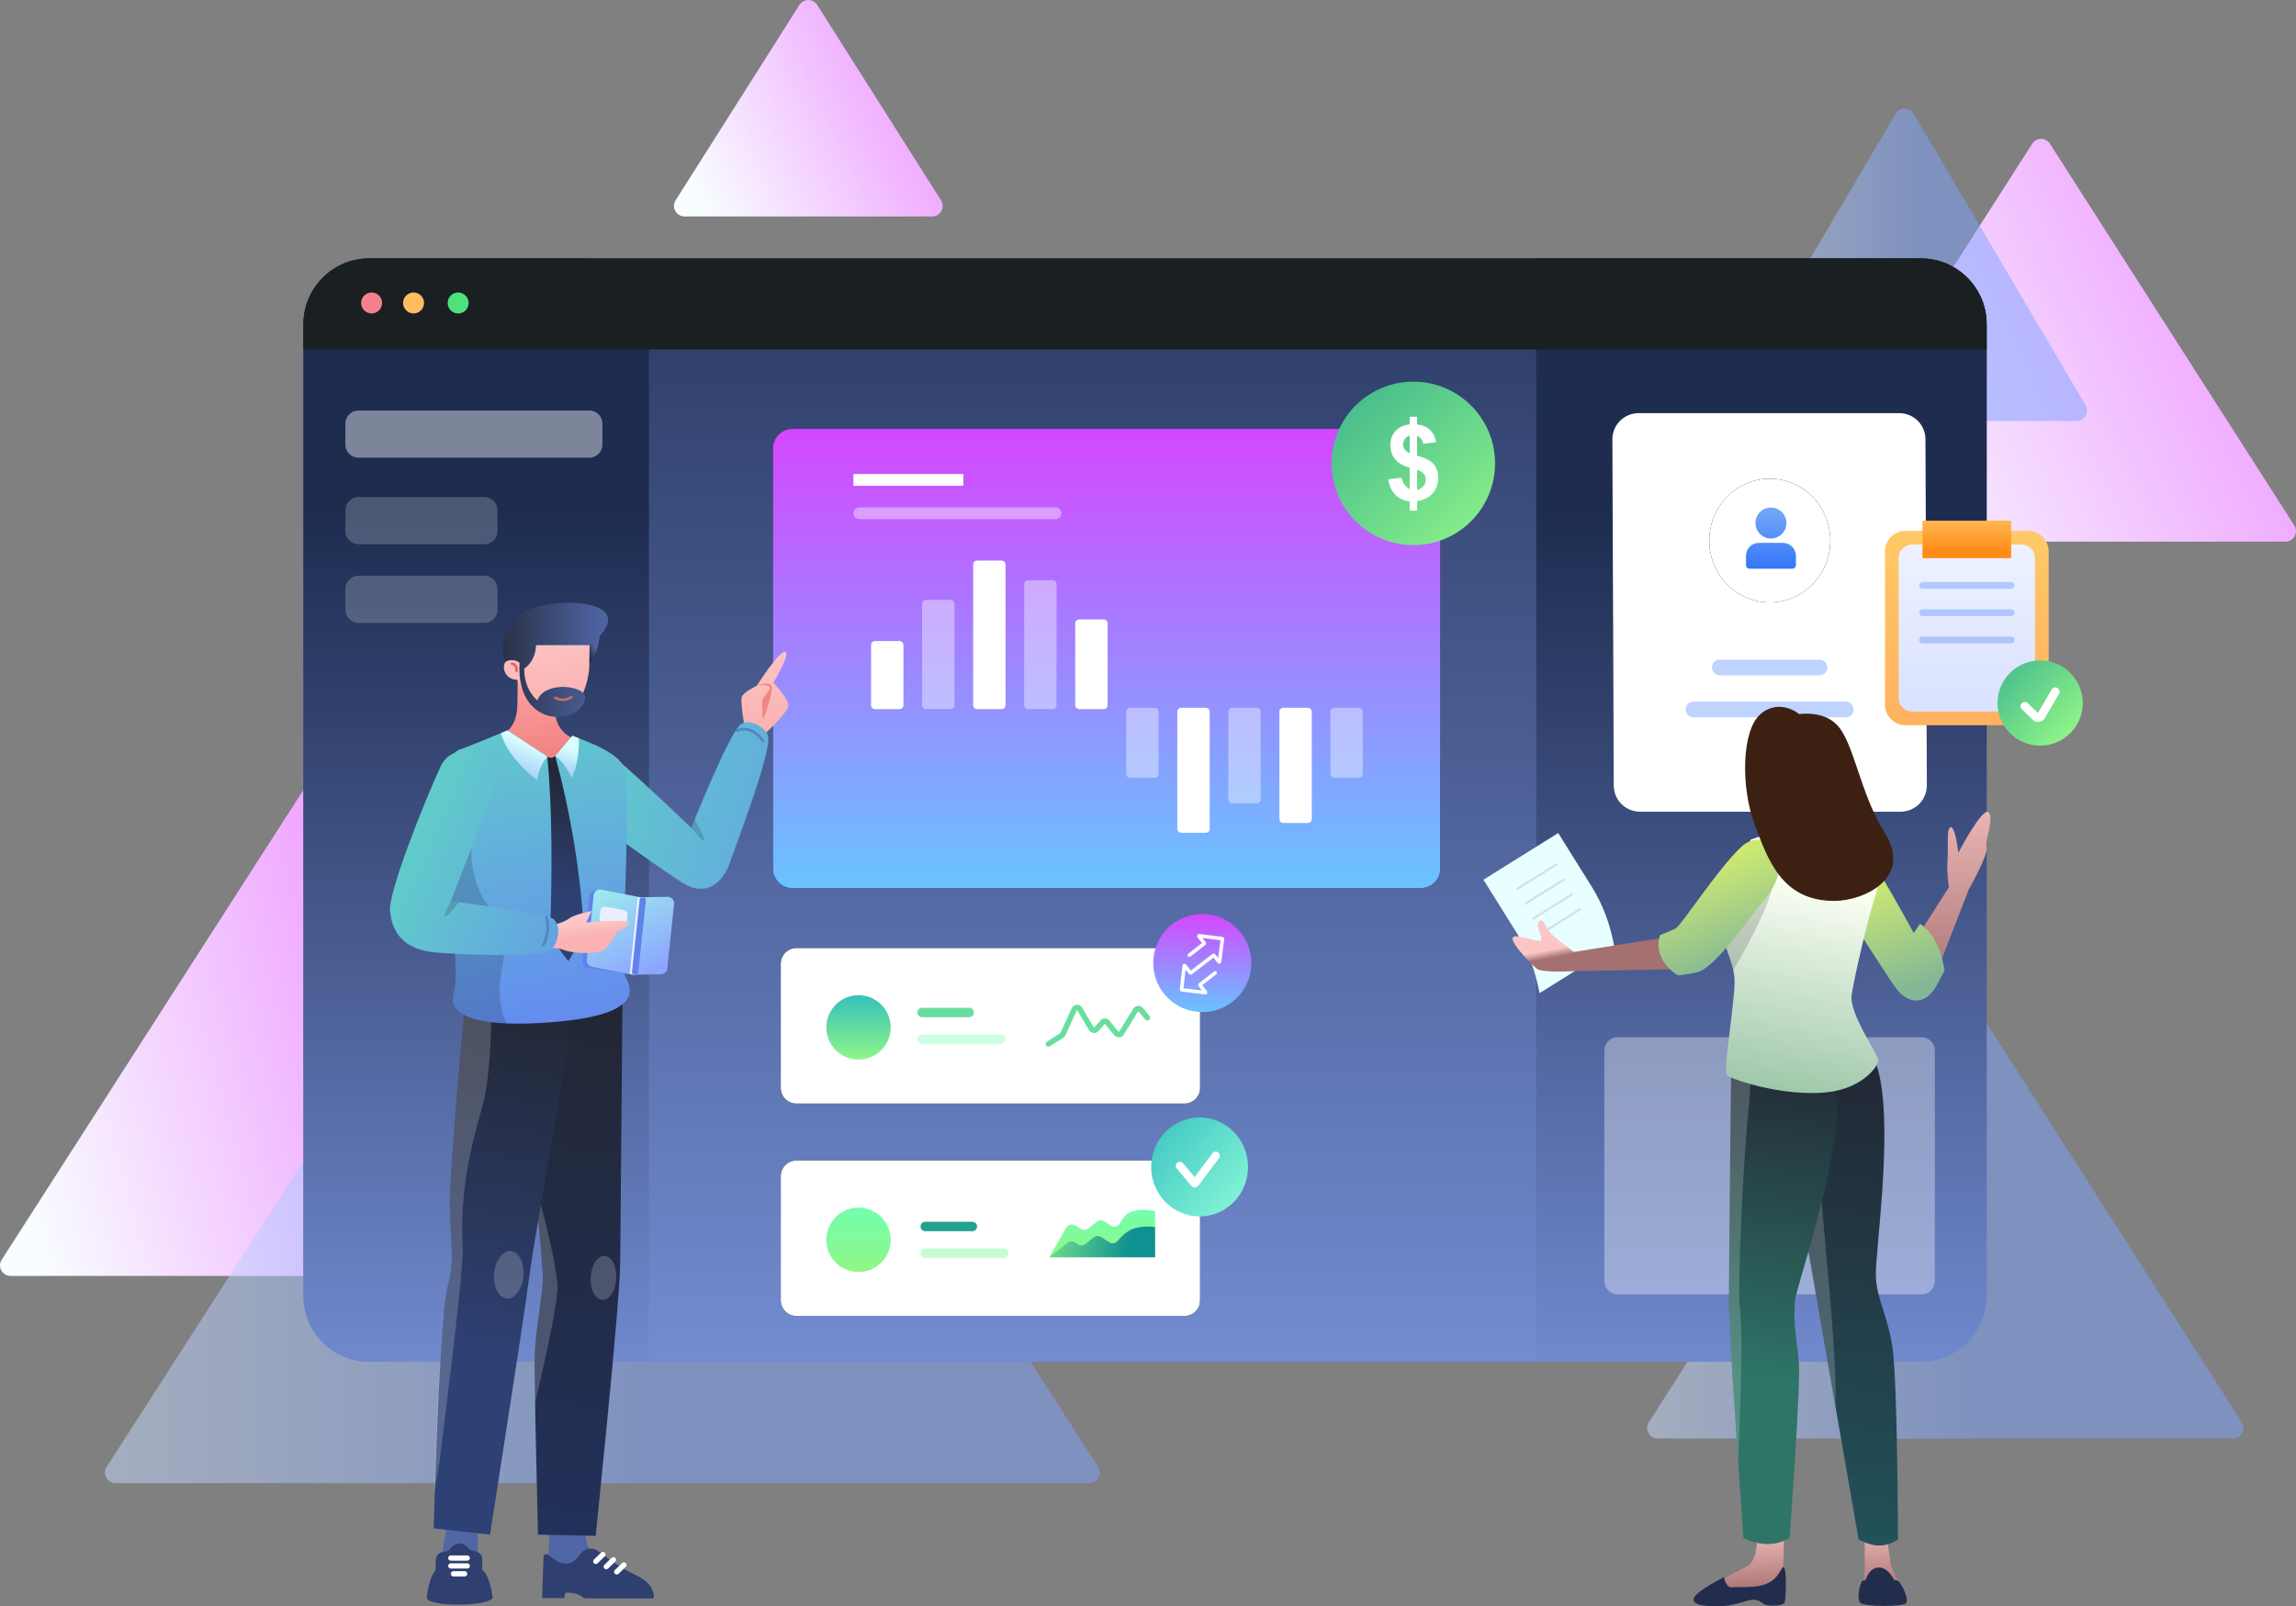 <svg width="999" height="699" viewBox="0 0 999 699" fill="none" xmlns="http://www.w3.org/2000/svg">
<rect x="0" y="0" width="999" height="699" fill="#808080" stroke="none"/>
<path d="M891.925 62.532L998.277 228.68C999.636 230.805 999.016 233.627 996.891 234.987C996.155 235.458 995.303 235.709 994.429 235.709H781.726C779.206 235.709 777.16 233.663 777.16 231.143C777.16 230.269 777.41 229.416 777.882 228.68L884.233 62.532C885.593 60.406 888.415 59.79 890.54 61.146C891.095 61.505 891.566 61.977 891.925 62.532Z" fill="url(#paint0_linear_32281_16320)"/>
<g opacity="0.495">
<path d="M850.271 423.185L975.459 619C976.815 621.125 976.195 623.947 974.074 625.307C973.341 625.775 972.485 626.025 971.615 626.025H721.24C718.719 626.025 716.674 623.979 716.674 621.459C716.674 620.588 716.924 619.733 717.392 619L842.579 423.185C843.936 421.06 846.761 420.44 848.886 421.8C849.441 422.152 849.912 422.627 850.271 423.185Z" fill="url(#paint1_linear_32281_16320)"/>
</g>
<path d="M139.28 344.403L270.154 548.233C271.518 550.354 270.901 553.18 268.78 554.54C268.044 555.011 267.188 555.265 266.314 555.265H4.566C2.045 555.265 0 553.219 0 550.699C0 549.825 0.25 548.969 0.725 548.233L131.599 344.403C132.963 342.282 135.784 341.665 137.906 343.029C138.457 343.381 138.925 343.852 139.28 344.403Z" fill="url(#paint2_linear_32281_16320)"/>
<path opacity="0.495" d="M265.954 309.007L477.848 638.388C479.212 640.51 478.599 643.335 476.477 644.699C475.741 645.174 474.882 645.424 474.008 645.424H50.223C47.703 645.424 45.657 643.378 45.657 640.858C45.657 639.98 45.907 639.124 46.383 638.388L258.277 309.007C259.64 306.886 262.465 306.273 264.587 307.636C265.134 307.992 265.599 308.459 265.954 309.007Z" fill="url(#paint3_linear_32281_16320)"/>
<path opacity="0.495" d="M832.668 49.501L907.418 176.322C908.698 178.494 907.976 181.294 905.804 182.574C905.1 182.988 904.302 183.205 903.487 183.205H753.987C751.466 183.205 749.421 181.16 749.421 178.639C749.421 177.823 749.638 177.022 750.052 176.322L824.802 49.501C826.082 47.329 828.882 46.607 831.054 47.887C831.718 48.279 832.276 48.837 832.668 49.501Z" fill="url(#paint4_linear_32281_16320)"/>
<path d="M355.558 2.122L409.459 87.178C410.808 89.307 410.178 92.129 408.049 93.478C407.316 93.942 406.471 94.189 405.604 94.189H297.806C295.286 94.189 293.24 92.143 293.24 89.623C293.24 88.756 293.487 87.911 293.951 87.178L347.852 2.122C349.201 -0.007 352.023 -0.641 354.151 0.711C354.713 1.07 355.196 1.553 355.558 2.122Z" fill="url(#paint5_linear_32281_16320)"/>
<path d="M160.701 112.449H835.721C851.565 112.449 864.407 125.295 864.407 141.136V563.925C864.407 579.77 851.561 592.612 835.721 592.612H160.701C144.857 592.612 132.016 579.767 132.016 563.925V141.136C132.016 125.291 144.857 112.449 160.701 112.449Z" fill="url(#paint6_linear_32281_16320)"/>
<path d="M344.835 186.629H618.158C622.876 186.629 626.699 190.451 626.699 195.17V377.965C626.699 382.683 622.876 386.505 618.158 386.505H344.835C340.116 386.505 336.294 382.683 336.294 377.965V195.17C336.294 190.455 340.12 186.629 344.835 186.629Z" fill="black"/>
<path d="M344.835 186.629H618.158C622.876 186.629 626.699 190.451 626.699 195.17V377.965C626.699 382.683 622.876 386.505 618.158 386.505H344.835C340.116 386.505 336.294 382.683 336.294 377.965V195.17C336.294 190.455 340.12 186.629 344.835 186.629Z" fill="url(#paint7_linear_32281_16320)"/>
<path opacity="0.395" d="M415.303 262.744V306.898C415.303 307.841 414.537 308.607 413.595 308.607H402.918C401.975 308.607 401.21 307.841 401.21 306.898V262.744C401.21 261.801 401.975 261.036 402.918 261.036H413.595C414.537 261.036 415.303 261.801 415.303 262.744Z" fill="white"/>
<path d="M393.094 280.681V306.898C393.094 307.841 392.328 308.606 391.386 308.606H380.709C379.766 308.606 379.001 307.841 379.001 306.898V280.681C379.001 279.738 379.766 278.973 380.709 278.973H391.386C392.328 278.973 393.094 279.738 393.094 280.681Z" fill="white"/>
<path d="M437.511 245.662V306.898C437.511 307.841 436.745 308.606 435.803 308.606H425.126C424.183 308.606 423.418 307.841 423.418 306.898V245.662C423.418 244.719 424.183 243.954 425.126 243.954H435.803C436.745 243.954 437.511 244.719 437.511 245.662Z" fill="white"/>
<path opacity="0.395" d="M459.716 254.203V306.898C459.716 307.841 458.95 308.607 458.008 308.607H447.331C446.388 308.607 445.623 307.841 445.623 306.898V254.203C445.623 253.26 446.388 252.495 447.331 252.495H458.008C458.95 252.495 459.716 253.26 459.716 254.203Z" fill="white"/>
<path d="M481.925 271.288V306.898C481.925 307.841 481.159 308.607 480.217 308.607H469.54C468.597 308.607 467.832 307.841 467.832 306.898V271.288C467.832 270.345 468.597 269.58 469.54 269.58H480.217C481.159 269.576 481.925 270.342 481.925 271.288Z" fill="white"/>
<path opacity="0.395" d="M504.134 309.724V336.793C504.134 337.736 503.368 338.501 502.426 338.501H491.749C490.806 338.501 490.041 337.736 490.041 336.793V309.724C490.041 308.781 490.806 308.015 491.749 308.015H502.426C503.368 308.015 504.134 308.781 504.134 309.724Z" fill="white"/>
<path d="M526.339 309.724V360.711C526.339 361.654 525.574 362.419 524.631 362.419H513.954C513.011 362.419 512.246 361.654 512.246 360.711V309.724C512.246 308.781 513.011 308.015 513.954 308.015H524.631C525.577 308.015 526.339 308.781 526.339 309.724Z" fill="white"/>
<path opacity="0.395" d="M548.548 309.724V347.898C548.548 348.841 547.783 349.606 546.84 349.606H536.163C535.22 349.606 534.455 348.841 534.455 347.898V309.724C534.455 308.781 535.22 308.015 536.163 308.015H546.84C547.783 308.015 548.548 308.781 548.548 309.724Z" fill="white"/>
<path d="M570.757 309.724V356.439C570.757 357.382 569.991 358.147 569.049 358.147H558.372C557.429 358.147 556.664 357.382 556.664 356.439V309.724C556.664 308.781 557.429 308.015 558.372 308.015H569.049C569.991 308.015 570.757 308.781 570.757 309.724Z" fill="white"/>
<path opacity="0.395" d="M592.962 309.724V336.793C592.962 337.736 592.197 338.501 591.254 338.501H580.577C579.634 338.501 578.869 337.736 578.869 336.793V309.724C578.869 308.781 579.634 308.015 580.577 308.015H591.254C592.2 308.015 592.962 308.781 592.962 309.724Z" fill="white"/>
<path opacity="0.395" d="M373.876 220.799H459.291C460.705 220.799 461.855 221.945 461.855 223.363C461.855 224.781 460.709 225.927 459.291 225.927H373.876C372.461 225.927 371.312 224.781 371.312 223.363C371.312 221.945 372.461 220.799 373.876 220.799Z" fill="white"/>
<path d="M419.146 206.278H371.315V211.403H419.146V206.278Z" fill="white"/>
<path d="M160.701 112.449H253.693C269.537 112.449 282.379 125.295 282.379 141.136V592.616H160.701C144.857 592.616 132.016 579.77 132.016 563.929V141.14C132.016 125.291 144.857 112.449 160.701 112.449Z" fill="url(#paint8_linear_32281_16320)"/>
<path d="M155.98 178.643H256.409C259.561 178.643 262.114 181.196 262.114 184.348V193.48C262.114 196.631 259.561 199.184 256.409 199.184H155.98C152.828 199.184 150.275 196.631 150.275 193.48V184.348C150.275 181.196 152.828 178.643 155.98 178.643Z" fill="white" fill-opacity="0.424"/>
<path d="M155.98 216.302H210.759C213.91 216.302 216.463 218.855 216.463 222.007V231.139C216.463 234.29 213.91 236.844 210.759 236.844H155.98C152.828 236.844 150.275 234.29 150.275 231.139V222.007C150.275 218.859 152.828 216.302 155.98 216.302Z" fill="white" fill-opacity="0.205"/>
<path d="M155.98 250.542H210.759C213.91 250.542 216.463 253.095 216.463 256.246V265.378C216.463 268.53 213.91 271.083 210.759 271.083H155.98C152.828 271.083 150.275 268.53 150.275 265.378V256.246C150.275 253.098 152.828 250.542 155.98 250.542Z" fill="white" fill-opacity="0.205"/>
<path d="M668.393 112.449H835.72C851.565 112.449 864.406 125.295 864.406 141.136V563.925C864.406 579.77 851.561 592.612 835.72 592.612H668.393V112.449Z" fill="url(#paint9_linear_32281_16320)"/>
<path d="M712.945 179.782H826.383C832.668 179.782 837.77 184.863 837.796 191.148L838.39 341.796C838.416 348.099 833.328 353.227 827.025 353.252C827.01 353.252 826.996 353.252 826.981 353.252H713.544C707.259 353.252 702.156 348.171 702.131 341.886L701.536 191.238C701.511 184.935 706.599 179.807 712.902 179.782C712.916 179.782 712.931 179.782 712.945 179.782Z" fill="black"/>
<path d="M712.945 179.782H826.383C832.668 179.782 837.77 184.863 837.796 191.148L838.39 341.796C838.416 348.099 833.328 353.227 827.025 353.252C827.01 353.252 826.996 353.252 826.981 353.252H713.544C707.259 353.252 702.156 348.171 702.131 341.886L701.536 191.238C701.511 184.935 706.599 179.807 712.902 179.782C712.916 179.782 712.931 179.782 712.945 179.782Z" fill="white"/>
<path opacity="0.34" d="M748.279 287.062H791.645C793.534 287.062 795.068 288.596 795.068 290.486C795.068 292.375 793.534 293.909 791.645 293.909H748.279C746.39 293.909 744.855 292.375 744.855 290.486C744.855 288.596 746.39 287.062 748.279 287.062Z" fill="#467FFF"/>
<path opacity="0.34" d="M736.866 305.322H803.057C804.947 305.322 806.481 306.856 806.481 308.746C806.481 310.635 804.947 312.17 803.057 312.17H736.866C734.976 312.17 733.442 310.635 733.442 308.746C733.442 306.856 734.976 305.322 736.866 305.322Z" fill="#467FFF"/>
<path d="M770.049 262.154C784.592 262.154 796.381 250.101 796.381 235.233C796.381 220.366 784.592 208.313 770.049 208.313C755.506 208.313 743.717 220.366 743.717 235.233C743.717 250.101 755.506 262.154 770.049 262.154Z" fill="black"/>
<path d="M770.049 262.154C784.592 262.154 796.381 250.101 796.381 235.233C796.381 220.366 784.592 208.313 770.049 208.313C755.506 208.313 743.717 220.366 743.717 235.233C743.717 250.101 755.506 262.154 770.049 262.154Z" fill="white"/>
<path d="M775.783 236.249C778.884 236.249 781.397 238.762 781.397 241.863V245.979C781.397 246.806 780.726 247.477 779.899 247.477H761.186C760.359 247.477 759.688 246.806 759.688 245.979V241.863C759.688 238.762 762.202 236.249 765.302 236.249H775.783ZM770.546 220.868C774.267 220.868 777.284 223.886 777.284 227.607C777.284 231.328 774.267 234.345 770.546 234.345C766.825 234.345 763.808 231.328 763.808 227.607C763.808 223.886 766.825 220.868 770.546 220.868Z" fill="url(#paint10_linear_32281_16320)"/>
<path d="M703.77 451.404H836.153C839.304 451.404 841.857 453.958 841.857 457.109V557.543C841.857 560.694 839.304 563.247 836.153 563.247H703.77C700.619 563.247 698.065 560.694 698.065 557.543V457.109C698.065 453.961 700.619 451.404 703.77 451.404Z" fill="white" fill-opacity="0.346"/>
<path d="M160.701 112.449H835.721C851.565 112.449 864.407 125.295 864.407 141.136V152.085H132.016V141.136C132.016 125.291 144.857 112.449 160.701 112.449Z" fill="#1A1F22"/>
<path d="M161.688 136.414C164.208 136.414 166.254 134.369 166.254 131.848C166.254 129.328 164.208 127.282 161.688 127.282C159.168 127.282 157.122 129.328 157.122 131.848C157.122 134.369 159.164 136.414 161.688 136.414Z" fill="#F5818D"/>
<path d="M179.948 136.414C182.468 136.414 184.513 134.369 184.513 131.848C184.513 129.328 182.468 127.282 179.948 127.282C177.427 127.282 175.382 129.328 175.382 131.848C175.382 134.369 177.424 136.414 179.948 136.414Z" fill="#FFBD63"/>
<path d="M199.346 136.414C201.866 136.414 203.912 134.369 203.912 131.848C203.912 129.328 201.866 127.282 199.346 127.282C196.826 127.282 194.78 129.328 194.78 131.848C194.78 134.369 196.826 136.414 199.346 136.414Z" fill="#4CE47A"/>
<path d="M614.942 237.221C634.585 237.221 650.508 221.297 650.508 201.654C650.508 182.011 634.585 166.087 614.942 166.087C595.3 166.087 579.377 182.011 579.377 201.654C579.377 221.297 595.3 237.221 614.942 237.221Z" fill="url(#paint11_linear_32281_16320)"/>
<path d="M616.581 181.352V184.692C618.934 184.975 620.809 185.777 622.198 187.1C623.591 188.424 624.479 190.197 624.863 192.421L619.246 193.153C618.905 191.405 618.017 190.223 616.581 189.599V198.281C620.135 199.242 622.553 200.49 623.841 202.024C625.128 203.558 625.774 205.52 625.774 207.921C625.774 210.601 624.961 212.857 623.34 214.696C621.719 216.534 619.464 217.655 616.577 218.072V222.225H613.356V218.184C610.796 217.873 608.715 216.919 607.115 215.319C605.516 213.72 604.493 211.464 604.051 208.545L609.846 207.925C610.082 209.111 610.528 210.13 611.177 210.989C611.83 211.849 612.555 212.469 613.353 212.853V203.547C610.452 202.717 608.323 201.462 606.97 199.783C605.618 198.104 604.939 196.062 604.939 193.665C604.939 191.235 605.704 189.197 607.239 187.546C608.773 185.896 610.811 184.946 613.356 184.692V181.352H616.581ZM616.581 204.501V213.162C617.69 212.955 618.593 212.44 619.289 211.617C619.986 210.793 620.334 209.829 620.334 208.719C620.334 207.725 620.04 206.873 619.456 206.155C618.909 205.48 618.031 204.954 616.827 204.574L616.581 204.501ZM613.364 189.534C612.49 189.831 611.793 190.332 611.275 191.042C610.756 191.753 610.499 192.537 610.499 193.396C610.499 194.18 610.735 194.909 611.21 195.583C611.685 196.258 612.403 196.802 613.364 197.215V189.534Z" fill="white"/>
<path d="M346.55 412.603H515.329C519.104 412.603 522.161 415.664 522.161 419.435V473.418C522.161 477.194 519.1 480.251 515.329 480.251H346.55C342.775 480.251 339.718 477.19 339.718 473.418V419.435C339.718 415.664 342.779 412.603 346.55 412.603Z" fill="black"/>
<path d="M346.55 412.603H515.329C519.104 412.603 522.161 415.664 522.161 419.435V473.418C522.161 477.194 519.1 480.251 515.329 480.251H346.55C342.775 480.251 339.718 477.19 339.718 473.418V419.435C339.718 415.664 342.779 412.603 346.55 412.603Z" fill="white"/>
<path d="M401.217 450.186H435.382C436.514 450.186 437.432 451.103 437.432 452.235C437.432 453.366 436.514 454.284 435.382 454.284H401.217C400.085 454.284 399.168 453.366 399.168 452.235C399.168 451.103 400.085 450.186 401.217 450.186Z" fill="#AFFFD4" fill-opacity="0.642"/>
<path d="M401.217 438.57H421.718C422.849 438.57 423.767 439.487 423.767 440.619C423.767 441.75 422.849 442.668 421.718 442.668H401.217C400.085 442.668 399.168 441.75 399.168 440.619C399.168 439.487 400.085 438.57 401.217 438.57Z" fill="#68DE9E"/>
<path d="M466.305 438.758C466.893 437.471 468.412 436.901 469.7 437.489C470.124 437.685 470.49 437.989 470.752 438.374L470.846 438.523L475.872 447.071C475.919 447.15 476.024 447.179 476.108 447.132L476.13 447.118L476.148 447.1L478.821 444.075C479.76 443.016 481.377 442.914 482.436 443.854C482.505 443.915 482.574 443.981 482.636 444.05L482.726 444.155L486.647 448.971C486.705 449.044 486.813 449.054 486.886 448.996L486.908 448.978L486.926 448.956L493.12 438.947C493.863 437.743 495.445 437.373 496.649 438.116C496.834 438.232 497.004 438.37 497.156 438.53L497.265 438.653L500.152 442.102C500.576 442.61 500.507 443.364 500.003 443.785C499.524 444.184 498.824 444.148 498.393 443.716L498.32 443.636L495.434 440.187C495.423 440.173 495.408 440.162 495.394 440.151C495.328 440.111 495.241 440.118 495.187 440.173L495.158 440.209L488.964 450.219C488.815 450.462 488.623 450.676 488.402 450.857C487.343 451.72 485.801 451.597 484.891 450.599L484.797 450.491L480.877 445.674C480.869 445.667 480.866 445.66 480.859 445.653C480.801 445.602 480.714 445.598 480.652 445.638L480.616 445.667L477.943 448.692C477.765 448.895 477.555 449.065 477.323 449.203C476.144 449.896 474.635 449.54 473.888 448.412L473.812 448.293L468.786 439.745C468.768 439.716 468.742 439.69 468.71 439.676C468.637 439.643 468.557 439.665 468.507 439.723L468.481 439.763L463.585 450.509C463.404 450.908 463.121 451.256 462.766 451.513L462.628 451.608L456.822 455.31C456.263 455.666 455.527 455.503 455.172 454.944C454.838 454.418 454.965 453.729 455.448 453.356L455.538 453.294L461.344 449.591C461.362 449.58 461.381 449.566 461.391 449.548L461.409 449.519L466.305 438.758Z" fill="#68DE9E"/>
<path d="M373.542 461.12C381.28 461.12 387.552 454.848 387.552 447.111C387.552 439.373 381.28 433.101 373.542 433.101C365.805 433.101 359.533 439.373 359.533 447.111C359.533 454.848 365.805 461.12 373.542 461.12Z" fill="url(#paint12_linear_32281_16320)"/>
<path d="M346.55 505.047H515.329C519.104 505.047 522.161 508.107 522.161 511.879V565.862C522.161 569.637 519.1 572.695 515.329 572.695H346.55C342.775 572.695 339.718 569.634 339.718 565.862V511.879C339.718 508.104 342.779 505.047 346.55 505.047Z" fill="black"/>
<path d="M346.55 505.047H515.329C519.104 505.047 522.161 508.107 522.161 511.879V565.862C522.161 569.637 519.1 572.695 515.329 572.695H346.55C342.775 572.695 339.718 569.634 339.718 565.862V511.879C339.718 508.104 342.779 505.047 346.55 505.047Z" fill="white"/>
<path opacity="0.454" d="M402.584 543.311H436.75C437.881 543.311 438.799 544.229 438.799 545.36C438.799 546.492 437.881 547.41 436.75 547.41H402.584C401.453 547.41 400.535 546.492 400.535 545.36C400.535 544.233 401.453 543.311 402.584 543.311Z" fill="url(#paint13_linear_32281_16320)"/>
<path d="M402.584 531.695H423.085C424.216 531.695 425.134 532.613 425.134 533.744C425.134 534.876 424.216 535.793 423.085 535.793H402.584C401.453 535.793 400.535 534.876 400.535 533.744C400.535 532.613 401.453 531.695 402.584 531.695Z" fill="#23A190"/>
<path d="M456.564 547.123L463.912 534.227C464.659 532.914 466.327 532.457 467.64 533.204C467.651 533.211 467.665 533.218 467.676 533.226L470.411 534.84C471.379 535.413 472.601 535.333 473.489 534.636L477.297 531.644C478.208 530.93 479.473 530.865 480.452 531.489L483.43 533.382C484.703 534.19 486.393 533.813 487.201 532.54C487.248 532.468 487.288 532.392 487.328 532.315C488.783 529.465 490.614 527.731 492.819 527.111C495.673 526.313 498.922 526.313 502.567 527.111V547.123H456.564Z" fill="url(#paint14_linear_32281_16320)"/>
<path d="M456.564 547.123L464.514 540.798C465.446 540.058 466.748 540.004 467.738 540.668L469.003 541.516C469.986 542.176 471.284 542.126 472.213 541.397L475.93 538.477C476.84 537.763 478.106 537.697 479.085 538.321L482.686 540.61C483.847 541.346 485.37 541.11 486.251 540.055C488.757 537.055 491.205 535.22 493.591 534.549C496.445 533.752 499.437 533.548 502.567 533.944V547.123H456.564Z" fill="url(#paint15_linear_32281_16320)"/>
<path d="M373.542 553.564C381.28 553.564 387.552 547.292 387.552 539.554C387.552 531.817 381.28 525.544 373.542 525.544C365.805 525.544 359.533 531.817 359.533 539.554C359.533 547.292 365.805 553.564 373.542 553.564Z" fill="url(#paint16_linear_32281_16320)"/>
<path d="M521.954 529.374C533.589 529.374 543.021 519.733 543.021 507.839C543.021 495.946 533.589 486.304 521.954 486.304C510.319 486.304 500.888 495.946 500.888 507.839C500.888 519.733 510.319 529.374 521.954 529.374Z" fill="url(#paint17_linear_32281_16320)"/>
<path d="M514.749 506.218C514.121 505.464 512.997 505.358 512.235 505.979C511.474 506.602 511.369 507.716 511.996 508.47L518.19 515.919C518.937 516.819 520.275 516.946 521.182 516.202C521.313 516.093 521.432 515.97 521.534 515.836L530.408 503.991C530.995 503.208 530.832 502.098 530.042 501.514C529.251 500.93 528.134 501.093 527.547 501.877L519.771 512.253L514.749 506.218Z" fill="white"/>
<path d="M254.444 664.767C254.444 664.767 254.266 676.035 261.222 680.039C268.177 684.042 278.952 691.481 278.952 691.481L237.965 692.862L239.133 664.669L254.444 664.767Z" fill="#5166A7"/>
<path d="M236.533 677.181L235.865 695.459H245.385L246.038 693.105C246.038 693.105 249.621 692.96 251.691 693.976C253.882 695.053 254.176 695.575 254.176 695.575L284.374 695.637C284.374 695.637 285.864 689.729 276.66 685.457C267.456 681.181 260.754 675.117 259.477 674.493C258.194 673.87 255.608 673.514 253.787 674.983C251.967 676.452 250.524 680.314 246.397 680.437C241.08 680.597 238.03 674.091 236.533 677.181Z" fill="#2E3F70"/>
<path d="M259.209 680.63C258.912 680.63 258.611 680.514 258.386 680.282C257.947 679.828 257.962 679.103 258.419 678.668L261.549 675.658C262.006 675.222 262.724 675.237 263.162 675.69C263.598 676.144 263.587 676.869 263.13 677.304L260 680.314C259.779 680.525 259.492 680.63 259.209 680.63Z" fill="white"/>
<path d="M263.775 682.914C263.474 682.914 263.177 682.798 262.952 682.566C262.517 682.113 262.528 681.388 262.985 680.952L266.115 677.942C266.572 677.507 267.293 677.522 267.728 677.975C268.163 678.428 268.153 679.154 267.696 679.589L264.566 682.599C264.345 682.809 264.058 682.914 263.775 682.914Z" fill="white"/>
<path d="M268.337 685.196C268.036 685.196 267.739 685.08 267.514 684.848C267.079 684.394 267.089 683.669 267.546 683.234L270.676 680.224C271.129 679.788 271.855 679.799 272.29 680.256C272.729 680.71 272.714 681.435 272.257 681.87L269.128 684.88C268.906 685.091 268.623 685.196 268.337 685.196Z" fill="white"/>
<path d="M224.445 421.338C224.445 421.338 235.833 546.004 236.188 554.668C236.543 563.336 232.532 578.289 232.609 594.5C232.659 605.308 233.149 629.755 234.074 667.842L259.191 668.372C266.23 599.545 269.784 559.971 269.86 549.649C269.973 534.167 270.941 422.828 270.941 422.828L224.445 421.338Z" fill="url(#paint18_linear_32281_16320)"/>
<path d="M242.552 558.553L242.581 558.861C242.959 564.145 239.658 581.535 232.677 611.023L232.609 594.504C232.532 578.583 236.402 563.873 236.202 555.143L236.188 554.672C236.068 551.753 234.697 535.657 232.928 515.598L233.751 518.536C238.596 535.937 241.53 549.276 242.552 558.553Z" fill="white" fill-opacity="0.193"/>
<path d="M268.148 556.422C268.425 551.135 266.149 546.719 263.065 546.557C259.981 546.396 257.257 550.55 256.98 555.837C256.703 561.123 258.979 565.539 262.063 565.701C265.147 565.862 267.871 561.708 268.148 556.422Z" fill="white" fill-opacity="0.193"/>
<path d="M194.582 662.784L189.773 691.993L207.503 691.902L208.066 662.327L194.582 662.784Z" fill="#5166A7"/>
<path d="M189.636 678.727L189.48 683.427C187.71 685.396 186.434 689.338 185.65 695.246C185.65 699.377 213.049 699.253 214.365 695.246C213.408 688.809 211.899 684.783 209.836 683.162L209.818 678.509C209.81 676.964 208.773 675.615 207.283 675.216L204.283 674.411C201.69 670.621 198.158 670.755 195.134 674.886L192.327 675.495C190.8 675.825 189.687 677.16 189.636 678.727Z" fill="#2E3F70"/>
<path d="M203.322 679.18H196.145C195.514 679.18 195.003 678.669 195.003 678.038C195.003 677.406 195.514 676.895 196.145 676.895H203.322C203.953 676.895 204.464 677.406 204.464 678.038C204.461 678.672 203.953 679.18 203.322 679.18Z" fill="white"/>
<path d="M203.322 682.604H196.145C195.514 682.604 195.003 682.092 195.003 681.461C195.003 680.83 195.514 680.319 196.145 680.319H203.322C203.953 680.319 204.464 680.83 204.464 681.461C204.464 682.092 203.953 682.604 203.322 682.604Z" fill="white"/>
<path d="M202.18 686.027H197.284C196.653 686.027 196.142 685.516 196.142 684.885C196.142 684.254 196.653 683.742 197.284 683.742H202.18C202.811 683.742 203.322 684.254 203.322 684.885C203.322 685.516 202.811 686.027 202.18 686.027Z" fill="white"/>
<path d="M203.525 422.35C203.525 422.35 195.605 507.889 195.71 524.267C195.819 540.649 198.147 547.84 194.832 559.594C192.62 567.428 190.571 602.61 188.686 665.137L213.212 667.828C223.656 600.92 229.448 562.826 230.583 553.549C232.287 539.633 253.346 421.168 253.346 421.168L203.525 422.35Z" fill="url(#paint19_linear_32281_16320)"/>
<path d="M210.152 480.406L208.657 485.835C204.277 501.858 200.233 518.802 201.292 543.006L201.343 544.112C201.604 549.356 198.275 579.784 191.363 635.399L190.706 639.308C190.028 643.294 189.422 646.696 188.896 649.514L189.045 644.589C189.926 617.403 192.298 568.592 194.837 559.594C198.155 547.844 195.823 540.649 195.714 524.267C195.638 512.799 199.497 467.448 201.821 441.267L203.53 422.35L213.883 422.104L213.909 425.016C214.086 451.915 212.835 470.378 210.152 480.406Z" fill="white" fill-opacity="0.193"/>
<path d="M227.741 555.31C228.242 549.596 225.797 544.713 222.282 544.406C218.766 544.098 215.51 548.481 215.01 554.196C214.51 559.91 216.954 564.793 220.47 565.1C223.986 565.408 227.241 561.025 227.741 555.31Z" fill="white" fill-opacity="0.193"/>
<path d="M324.065 316.942C324.065 316.942 322.024 305.558 322.756 303.255C323.384 301.264 329.313 298.392 329.313 298.392C329.313 298.392 339.623 282.101 341.883 283.762C343.718 285.107 336.512 297.115 336.512 297.115C336.512 297.115 343.083 304.01 342.992 307.092C342.902 310.175 332.269 319.822 332.269 319.822L324.065 316.942Z" fill="url(#paint20_linear_32281_16320)"/>
<path d="M329.538 298.225C329.538 298.225 334.104 297.605 334.833 299.027C335.453 300.238 331.66 303.672 331.66 304.637C331.66 305.602 331.714 312.909 332.019 312.978C332.323 313.047 336.592 301.054 335.681 298.515C334.931 296.433 329.538 298.225 329.538 298.225Z" fill="#F28585"/>
<path d="M269.588 331.424C257.627 320.975 239.661 339.812 259.691 357.325C267.332 364.006 291.336 380.674 297.218 384.337C306.585 390.172 314.285 384.906 317.447 375.727C320.13 367.944 336.181 326.288 334.136 320.166C332.805 316.177 325.657 312.293 322.067 315.434C316.823 320.025 300.787 360.281 300.787 360.281C300.787 360.281 283.187 343.304 269.588 331.424Z" fill="url(#paint21_linear_32281_16320)"/>
<path d="M300.79 360.285C304.293 364.578 306.168 366.399 306.422 365.743C306.676 365.086 305.287 362 302.255 356.48L300.79 360.285Z" fill="black" fill-opacity="0.16"/>
<path d="M331.924 322.926C331.736 322.926 331.555 322.836 331.446 322.665C329.277 319.318 325.06 316.594 320.922 318.534C320.639 318.669 320.298 318.545 320.164 318.259C320.029 317.972 320.153 317.635 320.439 317.501C325.19 315.274 329.973 318.295 332.407 322.045C332.577 322.31 332.505 322.665 332.24 322.836C332.138 322.897 332.03 322.926 331.924 322.926Z" fill="#5386BF"/>
<path d="M218.085 319.615C218.085 319.615 224.877 318.019 225.113 306.893C225.349 295.766 225.182 291.965 225.182 291.965L241.284 291.697C241.284 291.697 241.447 304.1 241.451 308.586C241.458 318.353 248.711 320.99 248.711 320.99C248.711 320.99 248.109 331.666 234.553 332.432C223.967 333.026 218.085 319.615 218.085 319.615Z" fill="url(#paint22_linear_32281_16320)"/>
<path d="M255.625 279.968L255.266 290.486C258.308 286.91 260.365 282.474 260.97 276.791L255.625 279.968Z" fill="url(#paint23_linear_32281_16320)"/>
<path d="M223.705 286.34C217.032 286.083 218.12 295.853 225.054 295.839C225.054 295.839 232.503 310.82 244.202 310.857C249.838 310.875 251.676 305.856 253.366 302.334C255.056 298.813 256.297 293.539 256.398 290.315C256.511 286.874 256.521 275.573 256.521 275.573L223.448 275.558L223.705 286.34Z" fill="url(#paint24_linear_32281_16320)"/>
<path d="M256.518 280.759H233.257C233.014 284.962 231.618 288.451 228.071 291.026C228.173 297.184 230.233 301.667 233.805 304.811C236.913 295.9 255.938 298.337 254.552 304.151C251.647 316.369 224.401 316.645 226.055 288.527C224.967 287.044 221.083 286.768 219.803 288.252C217.616 282.108 218.552 273.419 224.869 272.16C219.908 259.072 287.361 256.301 256.518 280.759Z" fill="url(#paint25_linear_32281_16320)"/>
<path d="M244.85 305.119C242.743 305.119 241.365 304.133 241.278 304.071C241.024 303.883 240.97 303.527 241.154 303.273C241.339 303.019 241.695 302.965 241.949 303.15C242.065 303.233 244.745 305.108 248.335 302.914C248.603 302.751 248.955 302.835 249.118 303.103C249.282 303.371 249.198 303.723 248.93 303.886C247.407 304.818 246.018 305.119 244.85 305.119Z" fill="#CC6969"/>
<path d="M224.745 292.488C224.737 292.488 224.727 292.488 224.719 292.488C224.404 292.473 224.161 292.208 224.175 291.893C224.262 289.927 223.407 289.539 222.649 289.419C222.337 289.369 222.123 289.079 222.173 288.767C222.221 288.455 222.511 288.248 222.826 288.292C224.027 288.48 225.434 289.264 225.318 291.94C225.3 292.248 225.049 292.488 224.745 292.488Z" fill="#DE6767"/>
<path d="M220.772 317.878L240.199 330.589L248.961 320.326C248.961 320.326 267.416 326.089 270.839 332.823C275.779 342.543 269.269 420.426 272.109 425.126C278.154 435.139 270.114 442.015 243.499 444.539C216.884 447.063 193.268 444.996 197.555 431.632C201.841 418.268 185.304 331.043 199.883 326.237C204.438 324.74 220.772 317.878 220.772 317.878Z" fill="url(#paint26_linear_32281_16320)"/>
<path d="M207.658 341.923C208.833 344.019 208.227 351.276 205.837 363.697C203.803 374.28 206.131 385.229 212.274 394.06L212.619 394.549C214.697 397.443 216.612 401.251 218.367 405.977C222.668 417.568 212.746 427.229 220.35 445.362L219.429 445.319C204.513 444.543 194.653 440.67 197.551 431.632C201.065 420.672 190.58 360.063 194.726 335.939C201.906 337.364 206.218 339.355 207.658 341.923Z" fill="black" fill-opacity="0.16"/>
<path d="M220.772 317.878L238.15 329.291C235.604 332.272 234.237 335.743 233.722 339.562C227.042 334.303 220.101 326.952 217.95 319.049L220.772 317.878Z" fill="url(#paint27_linear_32281_16320)"/>
<path d="M241.572 328.994C244.51 330.996 246.856 334.539 248.764 338.568C251.052 333.937 251.926 327.822 251.926 321.301L249.057 320.159L241.572 328.994Z" fill="url(#paint28_linear_32281_16320)"/>
<path d="M238.148 329.291L238.373 329.418C239.414 330.005 240.72 329.831 241.572 328.997C248.125 353.187 252.731 379.814 254.127 406.876L247.287 418.315L239.291 407.609C240.332 379.481 240.324 352.059 238.148 329.291Z" fill="url(#paint29_linear_32281_16320)"/>
<path d="M259.603 387.686L276.238 390.124C277.731 390.343 278.785 391.7 278.627 393.201L275.674 421.305C275.511 422.849 274.128 423.969 272.585 423.806C272.549 423.803 272.509 423.798 272.47 423.791L255.835 421.353C254.341 421.134 253.288 419.776 253.446 418.276L256.4 390.168C256.562 388.624 257.945 387.504 259.489 387.667C259.528 387.674 259.567 387.678 259.603 387.686Z" fill="#6182EC"/>
<path d="M261.634 387.137L278.654 390.487L290.45 390.279C292.003 390.253 293.284 391.489 293.31 393.041C293.313 393.155 293.308 393.271 293.296 393.386L290.346 421.458C290.197 422.872 289.019 423.951 287.598 423.977L275.111 424.196L257.594 420.75C256.165 420.469 255.189 419.144 255.341 417.698L258.293 389.608C258.455 388.065 259.838 386.945 261.382 387.107C261.469 387.109 261.552 387.121 261.634 387.137Z" fill="url(#paint30_linear_32281_16320)"/>
<path d="M263.426 394.546L271.532 396.032C272.47 396.204 273.119 397.071 273.019 398.019L272.639 401.641C272.533 402.643 271.636 403.373 270.63 403.267C270.583 403.262 270.536 403.257 270.489 403.249L262.383 401.762C261.445 401.591 260.796 400.724 260.896 399.775L261.277 396.154C261.382 395.152 262.279 394.422 263.282 394.527C263.333 394.529 263.379 394.537 263.426 394.546Z" fill="#EAEFFF"/>
<path d="M278.401 390.46L279.31 390.556C279.811 390.609 280.176 391.059 280.123 391.56L276.783 423.34C276.731 423.841 276.28 424.206 275.779 424.153L274.87 424.058C274.369 424.005 274.004 423.554 274.057 423.053L277.397 391.274C277.453 390.769 277.9 390.408 278.401 390.46Z" fill="#EAEFFF"/>
<path d="M279.31 390.556L280.219 390.651C280.721 390.704 281.085 391.154 281.033 391.656L277.693 423.435C277.64 423.937 277.189 424.301 276.688 424.249L275.779 424.153C275.278 424.1 274.913 423.65 274.966 423.149L278.306 391.369C278.359 390.864 278.809 390.503 279.31 390.556Z" fill="#6182EC"/>
<path d="M239.302 402.822C239.302 402.822 245.227 401.628 247.654 399.724C250.08 397.82 257.423 396.475 257.423 396.475L255.073 401.422C255.073 401.422 273.075 399.732 273.5 401.509C273.928 403.286 268.72 405.215 268.72 405.215C268.72 405.215 266.152 410.01 263.668 412.791C261.315 415.421 249.634 415.109 245.536 413.466C241.996 412.048 238.148 412.755 238.148 412.755L239.302 402.822Z" fill="url(#paint31_linear_32281_16320)"/>
<path d="M191.643 333.672C198.08 319.76 220.122 329.135 214.566 344.037C209.185 358.475 196.151 392.181 196.151 392.181C196.151 392.181 237.46 397.425 240.681 399.873C244.978 403.137 242.32 412.447 238.668 414.104C235.578 415.508 212.63 416.327 190.174 414.557C179.066 413.683 170.852 408.911 169.706 396.511C168.901 387.825 185.442 347.073 191.643 333.672Z" fill="url(#paint32_linear_32281_16320)"/>
<path d="M196.165 392.17C193.877 396.522 193.061 398.742 193.714 398.829C194.366 398.916 196.357 396.856 199.683 392.645L196.165 392.17Z" fill="black" fill-opacity="0.16"/>
<path d="M236.379 411.943C236.289 411.943 236.198 411.921 236.115 411.877C235.835 411.732 235.727 411.388 235.875 411.109C237.79 407.456 238.32 402.832 237.224 399.336C237.13 399.035 237.297 398.716 237.598 398.622C237.899 398.528 238.218 398.694 238.312 398.995C239.745 403.576 238.515 408.53 236.884 411.642C236.786 411.83 236.586 411.943 236.379 411.943Z" fill="#5386BF"/>
<path d="M677.986 362.517L645.467 382.841C650.306 390.585 655.142 398.327 659.981 406.071C664.819 413.816 668.106 422.526 669.848 432.206L702.367 411.882C700.625 402.202 697.336 393.494 692.497 385.75C687.662 378.003 682.825 370.262 677.986 362.517Z" fill="#E8FFFF"/>
<g opacity="0.116">
<path d="M660.243 387.216C660.093 387.216 659.943 387.139 659.856 387.001C659.722 386.785 659.786 386.506 660.001 386.371L676.91 375.805C677.121 375.669 677.405 375.735 677.54 375.95C677.675 376.165 677.61 376.445 677.395 376.58L660.486 387.146C660.409 387.194 660.325 387.217 660.243 387.216Z" fill="black"/>
</g>
<g opacity="0.116">
<path d="M663.668 393.732C663.518 393.731 663.367 393.654 663.281 393.516C663.146 393.301 663.211 393.021 663.426 392.886L680.335 382.32C680.545 382.184 680.83 382.25 680.965 382.465C681.099 382.681 681.035 382.96 680.819 383.095L663.91 393.661C663.837 393.707 663.753 393.73 663.668 393.732Z" fill="black"/>
</g>
<g opacity="0.116">
<path d="M667.097 400.245C666.947 400.244 666.796 400.168 666.71 400.029C666.575 399.814 666.64 399.534 666.855 399.399L683.764 388.833C683.974 388.698 684.259 388.763 684.394 388.979C684.528 389.194 684.463 389.474 684.248 389.608L667.339 400.174C667.262 400.222 667.178 400.245 667.097 400.245Z" fill="black"/>
</g>
<g opacity="0.116">
<path d="M670.521 406.76C670.372 406.76 670.221 406.683 670.134 406.544C670 406.329 670.064 406.049 670.28 405.915L687.189 395.348C687.399 395.213 687.684 395.278 687.818 395.494C687.953 395.709 687.888 395.989 687.673 396.123L670.764 406.69C670.687 406.738 670.606 406.758 670.521 406.76Z" fill="black"/>
</g>
<path d="M811.478 666.666C811.388 671.942 811.341 675.431 811.341 677.132C811.341 679.083 811.42 684.864 811.203 685.753C811 686.587 810.797 688.027 810.59 690.069L827.243 690.511C824.436 685.071 822.953 681.988 822.789 681.27C822.626 680.552 821.926 675.682 820.686 666.666H811.478Z" fill="url(#paint33_linear_32281_16320)"/>
<path d="M824.182 687.519C823.816 687.2 821.571 682.152 817.593 682.152C813.15 682.152 811.942 687.356 811.79 687.519C811.544 687.784 810.405 687.679 810.129 688.183C808.784 690.634 808.073 695.603 809.306 697.402C810.615 699.324 828.439 699.357 829.422 697.547C830.456 695.636 828.015 690.435 826.14 688.183C825.665 687.61 824.374 687.686 824.182 687.519Z" fill="#222D4E"/>
<path d="M769.578 445.254L802.112 441.718L802.59 442.161C804.908 444.369 814.986 454.633 817.88 468.657C823.345 495.135 816.03 544.037 816.193 554.761C816.349 565.485 821.416 571.955 823.519 587.118C825.626 602.282 825.822 670.042 825.822 670.042C820.241 673.35 815.327 673.589 808.668 669.843L769.578 445.254Z" fill="url(#paint34_linear_32281_16320)"/>
<path d="M798.638 612.197L769.578 445.254L787.667 443.289C788.472 501.283 799.722 579.68 798.638 612.197Z" fill="white" fill-opacity="0.193"/>
<path d="M776.241 666.055L764.404 666.229C764.871 673.631 763.736 678.585 760.995 681.091L745.506 689.443C744.295 690.459 743.591 693.61 746.075 694.06C753.763 695.449 775.78 692.149 775.78 692.149L776.241 666.055Z" fill="url(#paint35_linear_32281_16320)"/>
<path d="M775.892 681.943C775.098 681.987 774.086 686.48 769.578 688.783C764.407 691.423 756.885 690.419 753.618 690.792C752.04 690.974 750.858 689.505 750.075 686.393C742.064 690.513 737.705 693.552 736.994 695.511C735.75 698.92 743.797 699.173 749.549 698.927C755.308 698.677 760.247 696.098 763.04 696.16C765.843 696.225 766.503 697.962 768.599 698.441C770.724 698.927 776.044 698.854 776.537 697.331C777.056 695.75 777.593 681.853 775.892 681.943Z" fill="#222D4E"/>
<path d="M753.44 447.552L789.974 446.315L790.246 446.819C792.019 450.181 801.731 469.867 798.732 492.243C794.521 523.65 781.538 560.472 781.013 566.097C780.077 576.124 781.948 583.385 782.713 593.746C783.479 604.108 778.652 669.25 778.652 669.25C773.23 672.51 766.778 673.152 758.579 669.348C754.405 610.356 752.298 576.193 752.262 566.858C752.207 552.852 753.44 447.552 753.44 447.552Z" fill="url(#paint36_linear_32281_16320)"/>
<path d="M760.958 481.523L760.711 483.851C758.191 508.389 756.058 560.501 756.958 568.537L757.085 569.556C758.093 578.424 757.825 600.68 756.28 636.327L754.913 615.865C753.255 590.526 752.374 574.514 752.272 567.823L752.262 566.855C752.207 552.852 753.44 447.548 753.44 447.548L761.146 447.287C761.966 460.753 761.904 472.166 760.958 481.523Z" fill="white" fill-opacity="0.193"/>
<path d="M767.372 331.241C762.875 331.735 763.194 339.637 768.666 340.051C769.783 347.67 773.772 351.301 778.636 351.718L778.367 363.24L799.876 363.225C799.876 363.225 793.82 355.083 794.121 343.938C794.422 332.794 793.918 322.323 793.918 322.323L766.059 322.824L767.372 331.241Z" fill="url(#paint37_linear_32281_16320)"/>
<path d="M847.96 386.117C847.96 386.117 847.021 379.709 847.318 375.495C847.869 367.697 846.814 361.119 848.522 360.096C850.712 358.783 852.072 371.114 852.072 371.114C852.072 371.114 862.618 350.978 865.226 353.466C867.833 355.954 863.536 365.634 864.399 368.76C865.262 371.886 856.645 387.02 856.645 387.02L841.128 426.946L835.768 405.237L847.96 386.117Z" fill="url(#paint38_linear_32281_16320)"/>
<path d="M801.743 394.386C801.743 394.386 820.681 424.186 824.866 429.967C829.254 436.027 837.004 438.711 842.506 429.042C843.176 427.864 844.377 425.626 846.107 422.333C844.627 413.455 841.621 406.126 835.419 402.038C833.595 404.711 832.685 406.049 832.685 406.049C832.685 406.049 820.108 383.002 816.192 377.566C805.617 362.896 789.508 376.064 801.743 394.386Z" fill="url(#paint39_linear_32281_16320)"/>
<path d="M761.726 365.476C756.928 372.526 748.928 396.451 748.474 401.837C747.963 408.046 754.618 417.936 754.73 426.926C754.828 435.917 749.765 465.264 751.285 467.795C752.239 469.394 775.699 477.427 794.876 475.346C811.434 473.551 818.035 462.823 817.211 460.894C814.974 455.628 804.58 440.261 805.639 433.088C806.687 425.914 812.762 399.436 815.779 390.427C818.785 381.415 817.781 371.953 812.174 368.076C809.4 366.158 801.991 360.707 788.801 360.732C775.615 360.75 762.099 364.928 761.726 365.476Z" fill="url(#paint40_linear_32281_16320)"/>
<path d="M754.762 380.723L754.911 380.646C763.8 376.211 769.138 376.015 770.926 380.059C773.171 385.133 767.586 399.197 754.171 422.251C752.557 414.657 748.057 406.98 748.481 401.833C748.739 398.718 751.528 389.394 754.762 380.723Z" fill="black" fill-opacity="0.16"/>
<path d="M684.183 422.663C684.183 422.663 670.903 423.439 668.614 421.557C666.326 419.675 657.202 410.307 658.199 408.106C659.196 405.904 669.8 410.561 670.507 409.161C671.418 407.362 666.714 400.947 670.837 400.573C671.9 400.475 672.651 404.425 675.639 407.025C678.627 409.625 684.705 414.253 684.705 414.253L730.519 407.025L734.795 421.688L684.183 422.663Z" fill="url(#paint41_linear_32281_16320)"/>
<path d="M757.54 368.633C747.049 378.559 732.194 401.995 729.032 404.058C728.568 404.359 726.334 405.313 722.334 406.909C719.81 413.629 724.078 421.245 730.283 424.506C734.824 423.845 737.627 423.363 738.693 423.051C746.867 420.683 761.181 399.097 767.129 392.206C783.477 373.264 768.032 358.707 757.54 368.633Z" fill="url(#paint42_linear_32281_16320)"/>
<path d="M820.051 362.399C809.045 344.871 806.698 322.556 798.894 315.067C792.7 309.123 782.865 310.77 782.865 310.77C782.865 310.77 774.35 303.625 765.998 310.77C757.646 317.914 757.512 342.757 763.318 358.37C769.124 373.982 775.22 392.058 798.064 392.058C810.862 392.061 832.483 382.193 820.051 362.399Z" fill="#3C2112"/>
<path d="M829.077 231.026H882.485C887.402 231.026 891.388 235.012 891.388 239.93V306.693C891.388 311.611 887.402 315.597 882.485 315.597H829.077C824.159 315.597 820.174 311.611 820.174 306.693V239.93C820.174 235.012 824.159 231.026 829.077 231.026Z" fill="url(#paint43_linear_32281_16320)"/>
<path d="M832.043 236.96H879.518C882.797 236.96 885.451 239.618 885.451 242.893V303.723C885.451 307.002 882.793 309.656 879.518 309.656H832.043C828.765 309.656 826.11 306.998 826.11 303.723V242.893C826.11 239.618 828.765 236.96 832.043 236.96Z" fill="url(#paint44_linear_32281_16320)"/>
<path d="M887.678 324.497C897.921 324.497 906.224 316.193 906.224 305.95C906.224 295.707 897.921 287.403 887.678 287.403C877.435 287.403 869.132 295.707 869.132 305.95C869.132 316.193 877.435 324.497 887.678 324.497Z" fill="url(#paint45_linear_32281_16320)"/>
<path d="M892.694 300.071C893.212 299.186 894.347 298.892 895.232 299.411C896.055 299.893 896.371 300.916 895.987 301.768L895.892 301.95L889.676 312.547C889.542 312.775 889.383 312.986 889.201 313.174C887.983 314.44 886.006 314.534 884.675 313.435L884.48 313.261L879.707 308.659C878.971 307.948 878.949 306.773 879.66 306.037C880.324 305.348 881.39 305.283 882.13 305.856L882.282 305.99L886.714 310.262L892.694 300.071Z" fill="white"/>
<path opacity="0.34" d="M836.493 253.28H875.065C875.884 253.28 876.548 253.943 876.548 254.763C876.548 255.583 875.884 256.246 875.065 256.246H836.493C835.673 256.246 835.01 255.583 835.01 254.763C835.01 253.943 835.677 253.28 836.493 253.28Z" fill="#467FFF"/>
<path opacity="0.34" d="M836.493 265.15H875.065C875.884 265.15 876.548 265.813 876.548 266.633C876.548 267.453 875.884 268.116 875.065 268.116H836.493C835.673 268.116 835.01 267.453 835.01 266.633C835.01 265.813 835.677 265.15 836.493 265.15Z" fill="#467FFF"/>
<path opacity="0.34" d="M836.493 277.02H875.065C875.884 277.02 876.548 277.684 876.548 278.503C876.548 279.323 875.884 279.986 875.065 279.986H836.493C835.673 279.986 835.01 279.323 835.01 278.503C835.01 277.684 835.677 277.02 836.493 277.02Z" fill="#467FFF"/>
<path d="M875.068 226.577H836.493V242.897H875.068V226.577Z" fill="url(#paint46_linear_32281_16320)"/>
<path d="M523.111 440.445C534.896 440.445 544.449 430.891 544.449 419.105C544.449 407.32 534.896 397.766 523.111 397.766C511.326 397.766 501.772 407.32 501.772 419.105C501.772 430.891 511.326 440.445 523.111 440.445Z" fill="url(#paint47_linear_32281_16320)"/>
<path d="M520.873 407.246C520.931 406.782 521.334 406.441 521.794 406.452L521.889 406.459L531.89 407.718C532.355 407.779 532.692 408.182 532.677 408.642L532.67 408.733L531.365 418.598C531.332 418.833 531.212 419.047 531.024 419.192C530.654 419.483 530.128 419.439 529.809 419.102L529.751 419.036L527.963 416.748L518.596 423.987C518.226 424.273 517.7 424.226 517.384 423.893L517.326 423.827L515.843 421.931L514.951 430.062L522.951 431.033L521.508 429.188C521.218 428.818 521.261 428.292 521.598 427.973L521.664 427.915L528.246 422.772C528.58 422.511 529.065 422.569 529.327 422.906C529.573 423.222 529.537 423.664 529.254 423.936L529.196 423.987L523.111 428.741L525.105 431.295C525.395 431.664 525.352 432.19 525.015 432.51L524.949 432.568C524.782 432.698 524.579 432.763 524.373 432.76L524.282 432.753L514.139 431.523C513.678 431.469 513.337 431.073 513.341 430.616L513.344 430.526L514.472 420.219C514.527 419.722 514.973 419.363 515.473 419.417C515.687 419.439 515.883 419.537 516.028 419.693L516.086 419.762L518.142 422.391L527.51 415.152C527.88 414.866 528.405 414.913 528.721 415.247L528.779 415.312L530.023 416.908L531.045 409.176L523.212 408.189L524.587 409.948C524.877 410.318 524.833 410.844 524.496 411.163L524.431 411.221L517.965 416.273C517.631 416.534 517.145 416.476 516.884 416.139C516.637 415.823 516.674 415.381 516.957 415.109L517.014 415.058L522.98 410.398L521.051 407.928C520.92 407.761 520.855 407.554 520.859 407.348L520.873 407.246Z" fill="white"/>
<defs>
<linearGradient id="paint0_linear_32281_16320" x1="785.551" y1="194.082" x2="1043.66" y2="71.941" gradientUnits="userSpaceOnUse">
<stop stop-color="#F8FDFF"/>
<stop offset="1" stop-color="#EB7BFF"/>
</linearGradient>
<linearGradient id="paint1_linear_32281_16320" x1="632.002" y1="523.548" x2="860.592" y2="523.548" gradientUnits="userSpaceOnUse">
<stop stop-color="#F8FDFF"/>
<stop offset="1" stop-color="#7BA2FF"/>
</linearGradient>
<linearGradient id="paint2_linear_32281_16320" x1="-0.175" y1="482.265" x2="235.044" y2="418.908" gradientUnits="userSpaceOnUse">
<stop stop-color="#F8FDFF"/>
<stop offset="1" stop-color="#EB7BFF"/>
</linearGradient>
<linearGradient id="paint3_linear_32281_16320" x1="-95.559" y1="476.168" x2="285.782" y2="476.168" gradientUnits="userSpaceOnUse">
<stop stop-color="#F8FDFF"/>
<stop offset="1" stop-color="#7BA2FF"/>
</linearGradient>
<linearGradient id="paint4_linear_32281_16320" x1="697.682" y1="115.232" x2="837.414" y2="115.232" gradientUnits="userSpaceOnUse">
<stop stop-color="#F8FDFF"/>
<stop offset="1" stop-color="#7BA2FF"/>
</linearGradient>
<linearGradient id="paint5_linear_32281_16320" x1="297.619" y1="71.988" x2="434.311" y2="7.25" gradientUnits="userSpaceOnUse">
<stop stop-color="#F8FDFF"/>
<stop offset="1" stop-color="#EB7BFF"/>
</linearGradient>
<linearGradient id="paint6_linear_32281_16320" x1="498.212" y1="628.836" x2="498.212" y2="29.102" gradientUnits="userSpaceOnUse">
<stop stop-color="#7892DA"/>
<stop offset="1" stop-color="#1E2C50"/>
</linearGradient>
<linearGradient id="paint7_linear_32281_16320" x1="481.465" y1="173.315" x2="481.465" y2="386.511" gradientUnits="userSpaceOnUse">
<stop stop-color="#DB3FFF"/>
<stop offset="1" stop-color="#69C3FF"/>
</linearGradient>
<linearGradient id="paint8_linear_32281_16320" x1="207.226" y1="628.836" x2="207.226" y2="223.22" gradientUnits="userSpaceOnUse">
<stop stop-color="#7892DA"/>
<stop offset="1" stop-color="#1E2C50"/>
</linearGradient>
<linearGradient id="paint9_linear_32281_16320" x1="766.423" y1="628.836" x2="766.423" y2="223.22" gradientUnits="userSpaceOnUse">
<stop stop-color="#7892DA"/>
<stop offset="1" stop-color="#1E2C50"/>
</linearGradient>
<linearGradient id="paint10_linear_32281_16320" x1="770.54" y1="255.669" x2="770.54" y2="213.34" gradientUnits="userSpaceOnUse">
<stop stop-color="#2067FA"/>
<stop offset="1" stop-color="#88B8F6"/>
</linearGradient>
<linearGradient id="paint11_linear_32281_16320" x1="543.554" y1="121.048" x2="649.338" y2="240.488" gradientUnits="userSpaceOnUse">
<stop stop-color="#0F9091"/>
<stop offset="1" stop-color="#91F688"/>
</linearGradient>
<linearGradient id="paint12_linear_32281_16320" x1="373.609" y1="431.231" x2="373.609" y2="461.115" gradientUnits="userSpaceOnUse">
<stop stop-color="#2FBDBE"/>
<stop offset="1" stop-color="#91F688"/>
</linearGradient>
<linearGradient id="paint13_linear_32281_16320" x1="419.687" y1="543.042" x2="419.687" y2="547.415" gradientUnits="userSpaceOnUse">
<stop stop-color="#71FFB0"/>
<stop offset="1" stop-color="#91F688"/>
</linearGradient>
<linearGradient id="paint14_linear_32281_16320" x1="479.555" y1="525.131" x2="479.555" y2="547.117" gradientUnits="userSpaceOnUse">
<stop stop-color="#71FFB0"/>
<stop offset="1" stop-color="#91F688"/>
</linearGradient>
<linearGradient id="paint15_linear_32281_16320" x1="492.325" y1="540.779" x2="448.291" y2="528.311" gradientUnits="userSpaceOnUse">
<stop stop-color="#0F9091"/>
<stop offset="1" stop-color="#91F688"/>
</linearGradient>
<linearGradient id="paint16_linear_32281_16320" x1="373.609" y1="523.673" x2="373.609" y2="553.558" gradientUnits="userSpaceOnUse">
<stop stop-color="#71FFB0"/>
<stop offset="1" stop-color="#91F688"/>
</linearGradient>
<linearGradient id="paint17_linear_32281_16320" x1="493.401" y1="482.412" x2="542.832" y2="524.406" gradientUnits="userSpaceOnUse">
<stop stop-color="#2FBDBE"/>
<stop offset="1" stop-color="#88F6D7"/>
</linearGradient>
<linearGradient id="paint18_linear_32281_16320" x1="246.73" y1="668.331" x2="269.12" y2="443.368" gradientUnits="userSpaceOnUse">
<stop stop-color="#22315B"/>
<stop offset="1" stop-color="#222735"/>
</linearGradient>
<linearGradient id="paint19_linear_32281_16320" x1="220.363" y1="592.634" x2="245.582" y2="436.747" gradientUnits="userSpaceOnUse">
<stop stop-color="#2E4175"/>
<stop offset="1" stop-color="#222735"/>
</linearGradient>
<linearGradient id="paint20_linear_32281_16320" x1="331.806" y1="278.969" x2="336.539" y2="317.789" gradientUnits="userSpaceOnUse">
<stop stop-color="#FDC6C6"/>
<stop offset="1" stop-color="#FAB2B2"/>
</linearGradient>
<linearGradient id="paint21_linear_32281_16320" x1="258.295" y1="337.264" x2="418.193" y2="387.096" gradientUnits="userSpaceOnUse">
<stop stop-color="#61CACB"/>
<stop offset="1" stop-color="#648BF0"/>
</linearGradient>
<linearGradient id="paint22_linear_32281_16320" x1="230.354" y1="280.434" x2="238.454" y2="340.988" gradientUnits="userSpaceOnUse">
<stop stop-color="#FFAFAF"/>
<stop offset="1" stop-color="#F07777"/>
</linearGradient>
<linearGradient id="paint23_linear_32281_16320" x1="258.136" y1="279.889" x2="253.853" y2="282.151" gradientUnits="userSpaceOnUse">
<stop stop-color="#4D63A0"/>
<stop offset="1" stop-color="#222735"/>
</linearGradient>
<linearGradient id="paint24_linear_32281_16320" x1="235.206" y1="272.397" x2="243.082" y2="306.895" gradientUnits="userSpaceOnUse">
<stop stop-color="#FDC6C6"/>
<stop offset="1" stop-color="#FAB2B2"/>
</linearGradient>
<linearGradient id="paint25_linear_32281_16320" x1="260.948" y1="287.158" x2="209.611" y2="287.158" gradientUnits="userSpaceOnUse">
<stop stop-color="#4D63A0"/>
<stop offset="1" stop-color="#222735"/>
</linearGradient>
<linearGradient id="paint26_linear_32281_16320" x1="229.147" y1="311.348" x2="253.79" y2="444.734" gradientUnits="userSpaceOnUse">
<stop stop-color="#61CACB"/>
<stop offset="1" stop-color="#648BF0"/>
</linearGradient>
<linearGradient id="paint27_linear_32281_16320" x1="228.639" y1="322.695" x2="216.153" y2="353.507" gradientUnits="userSpaceOnUse">
<stop stop-color="#D7FFFF"/>
<stop offset="1" stop-color="#648BF0"/>
</linearGradient>
<linearGradient id="paint28_linear_32281_16320" x1="246.725" y1="325.448" x2="240.457" y2="351.074" gradientUnits="userSpaceOnUse">
<stop stop-color="#D7FFFF"/>
<stop offset="1" stop-color="#648BF0"/>
</linearGradient>
<linearGradient id="paint29_linear_32281_16320" x1="246.054" y1="391.077" x2="252.327" y2="333.924" gradientUnits="userSpaceOnUse">
<stop stop-color="#2E4175"/>
<stop offset="1" stop-color="#222735"/>
</linearGradient>
<linearGradient id="paint30_linear_32281_16320" x1="262.662" y1="373.182" x2="286.422" y2="421.331" gradientUnits="userSpaceOnUse">
<stop stop-color="#A2FFEA"/>
<stop offset="1" stop-color="#8CA5FF"/>
</linearGradient>
<linearGradient id="paint31_linear_32281_16320" x1="253.299" y1="401.779" x2="254.055" y2="407.825" gradientUnits="userSpaceOnUse">
<stop stop-color="#FDC6C6"/>
<stop offset="1" stop-color="#FAB2B2"/>
</linearGradient>
<linearGradient id="paint32_linear_32281_16320" x1="184.139" y1="363.912" x2="288.944" y2="409.556" gradientUnits="userSpaceOnUse">
<stop stop-color="#61CACB"/>
<stop offset="1" stop-color="#648BF0"/>
</linearGradient>
<linearGradient id="paint33_linear_32281_16320" x1="818.351" y1="659.943" x2="819.627" y2="693.145" gradientUnits="userSpaceOnUse">
<stop stop-color="#FDC6C6"/>
<stop offset="1" stop-color="#A47070"/>
</linearGradient>
<linearGradient id="paint34_linear_32281_16320" x1="796.882" y1="672.576" x2="823.804" y2="463.587" gradientUnits="userSpaceOnUse">
<stop stop-color="#22525B"/>
<stop offset="1" stop-color="#222735"/>
</linearGradient>
<linearGradient id="paint35_linear_32281_16320" x1="759.056" y1="662.586" x2="760.996" y2="693.918" gradientUnits="userSpaceOnUse">
<stop stop-color="#FDC6C6"/>
<stop offset="1" stop-color="#A47070"/>
</linearGradient>
<linearGradient id="paint36_linear_32281_16320" x1="775.414" y1="603.159" x2="793.933" y2="459.359" gradientUnits="userSpaceOnUse">
<stop stop-color="#2E7568"/>
<stop offset="1" stop-color="#222735"/>
</linearGradient>
<linearGradient id="paint37_linear_32281_16320" x1="780.757" y1="310.766" x2="783.497" y2="367.741" gradientUnits="userSpaceOnUse">
<stop stop-color="#FDC6C6"/>
<stop offset="1" stop-color="#A47070"/>
</linearGradient>
<linearGradient id="paint38_linear_32281_16320" x1="850.82" y1="332.478" x2="853.159" y2="435.121" gradientUnits="userSpaceOnUse">
<stop stop-color="#FDC6C6"/>
<stop offset="1" stop-color="#A47070"/>
</linearGradient>
<linearGradient id="paint39_linear_32281_16320" x1="817.891" y1="383.714" x2="833.226" y2="428.91" gradientUnits="userSpaceOnUse">
<stop stop-color="#CDE973"/>
<stop offset="1" stop-color="#84B895"/>
</linearGradient>
<linearGradient id="paint40_linear_32281_16320" x1="786.197" y1="383.562" x2="763.648" y2="499.005" gradientUnits="userSpaceOnUse">
<stop stop-color="#FCFFF4"/>
<stop offset="1" stop-color="#84B895"/>
</linearGradient>
<linearGradient id="paint41_linear_32281_16320" x1="690.412" y1="410.261" x2="691.095" y2="413.86" gradientUnits="userSpaceOnUse">
<stop stop-color="#FDC6C6"/>
<stop offset="1" stop-color="#A47070"/>
</linearGradient>
<linearGradient id="paint42_linear_32281_16320" x1="742.477" y1="376.503" x2="759.309" y2="418.801" gradientUnits="userSpaceOnUse">
<stop stop-color="#CDE973"/>
<stop offset="1" stop-color="#84B895"/>
</linearGradient>
<linearGradient id="paint43_linear_32281_16320" x1="855.789" y1="323.038" x2="855.789" y2="231.025" gradientUnits="userSpaceOnUse">
<stop stop-color="#FFAF5F"/>
<stop offset="1" stop-color="#FFC967"/>
</linearGradient>
<linearGradient id="paint44_linear_32281_16320" x1="855.777" y1="180.372" x2="855.777" y2="308.261" gradientUnits="userSpaceOnUse">
<stop stop-color="white"/>
<stop offset="1" stop-color="#D9E2FF"/>
</linearGradient>
<linearGradient id="paint45_linear_32281_16320" x1="846.263" y1="266.908" x2="902.664" y2="320.068" gradientUnits="userSpaceOnUse">
<stop stop-color="#0F9091"/>
<stop offset="1" stop-color="#91F688"/>
</linearGradient>
<linearGradient id="paint46_linear_32281_16320" x1="855.779" y1="239.823" x2="855.779" y2="220.943" gradientUnits="userSpaceOnUse">
<stop stop-color="#FF8C19"/>
<stop offset="1" stop-color="#FFC967"/>
</linearGradient>
<linearGradient id="paint47_linear_32281_16320" x1="523.113" y1="394.922" x2="523.113" y2="440.448" gradientUnits="userSpaceOnUse">
<stop stop-color="#DB3FFF"/>
<stop offset="1" stop-color="#69C3FF"/>
</linearGradient>
</defs>
</svg>
